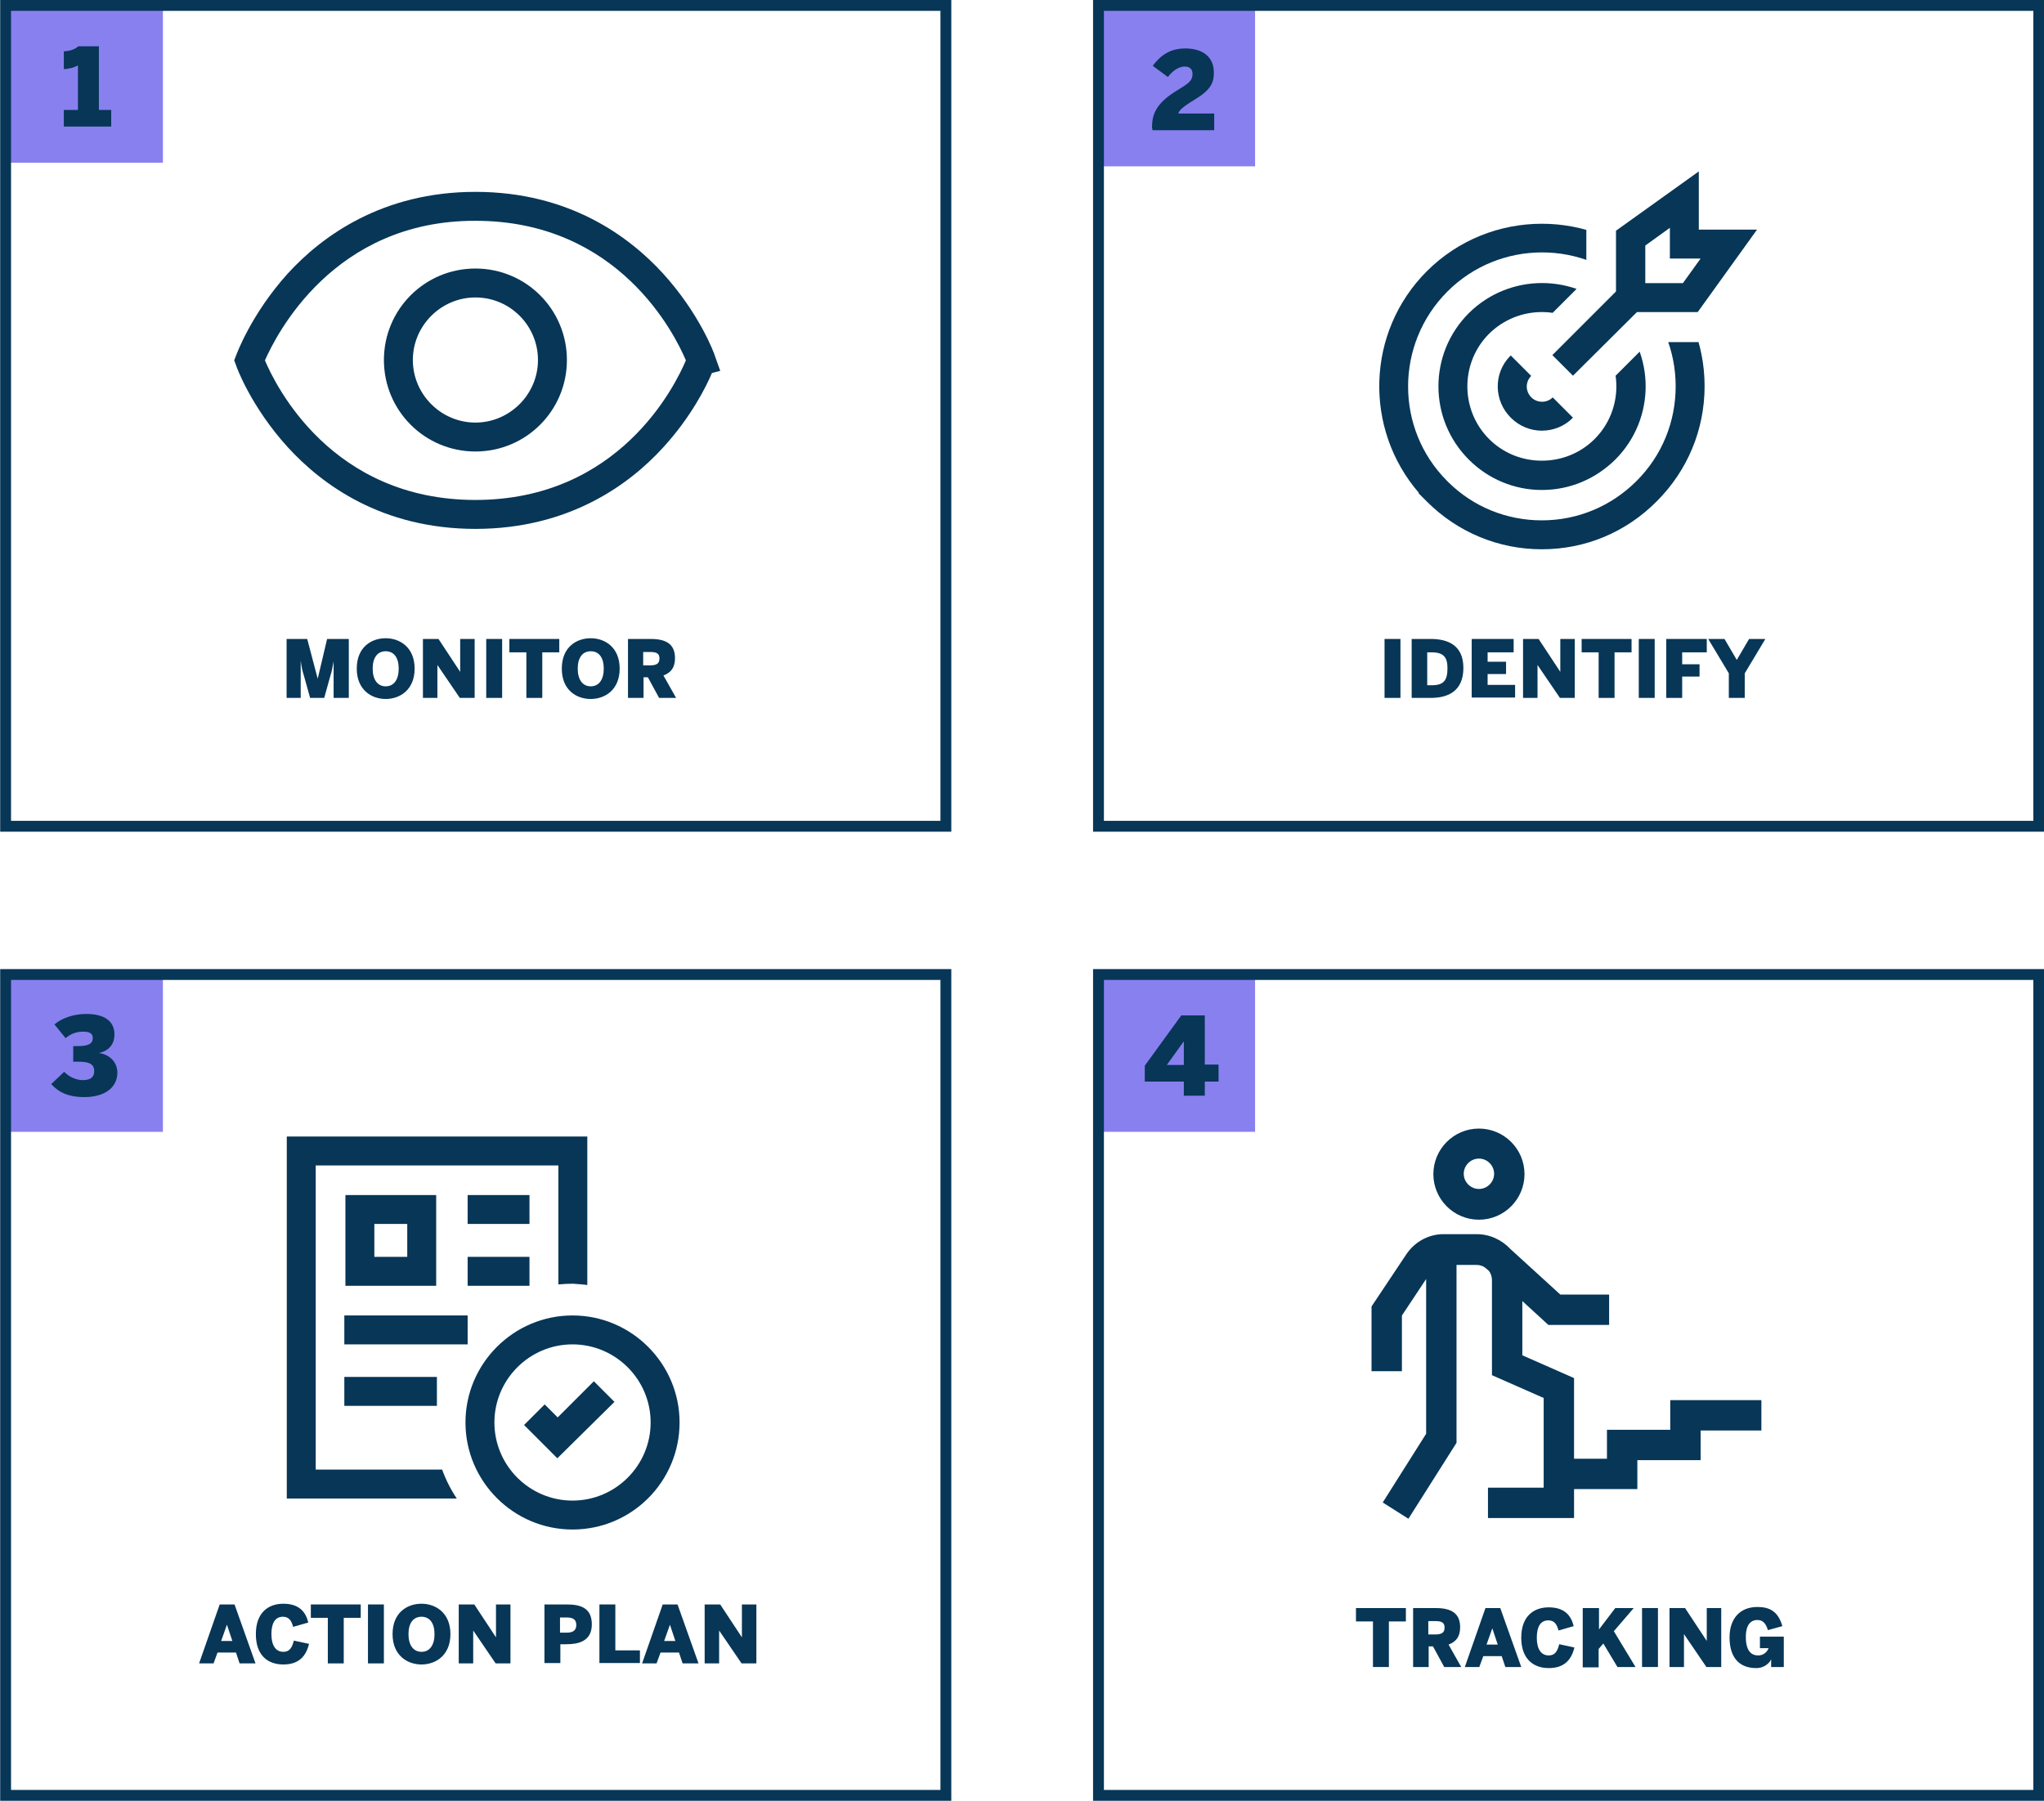 <?xml version="1.0" encoding="utf-8"?>
<!-- Generator: Adobe Illustrator 28.0.0, SVG Export Plug-In . SVG Version: 6.00 Build 0)  -->
<svg version="1.1" id="Capa_1" xmlns="http://www.w3.org/2000/svg" xmlns:xlink="http://www.w3.org/1999/xlink" x="0px" y="0px"
	 viewBox="0 0 565.2 498" style="enable-background:new 0 0 565.2 498;" xml:space="preserve">
<style type="text/css">
	.st0{enable-background:new    ;}
	.st1{fill:#073657;}
	.st2{fill:#8980EF;}
	.st3{clip-path:url(#SVGID_00000057107552201948148830000004176299027013366446_);}
	.st4{clip-path:url(#SVGID_00000170250126354806396260000007437385504881204136_);}
</style>
<g id="Grupo_131" transform="translate(-990.75 -2414)">
	<g class="st0">
		<path class="st1" d="M1069.9,2590.7h5.8l2.9,11l0,0l2.6-11h6v16.3h-4.2v-10.1l0,0c-0.3,1.7-0.5,2.7-0.9,4l-1.7,6.1h-3.9l-1.7-6.1
			c-0.4-1.3-0.6-2-0.9-4.2l0,0v10.3h-3.9v-16.3H1069.9z"/>
		<path class="st1" d="M1089.4,2598.9c0-6,4.1-8.4,8-8.4s8,2.5,8,8.4s-4.1,8.4-8,8.4C1093.5,2607.3,1089.4,2604.8,1089.4,2598.9z
			 M1101,2598.9c0-3-1.3-4.8-3.6-4.8c-2.3,0-3.6,1.8-3.6,4.8s1.3,4.9,3.6,4.9C1099.7,2603.8,1101,2601.9,1101,2598.9z"/>
		<path class="st1" d="M1107.7,2590.7h4.3l6,9.1l0,0v-9.1h4v16.3h-4.1l-6.2-9.1l0,0v9.1h-4L1107.7,2590.7L1107.7,2590.7z"/>
		<path class="st1" d="M1125.2,2590.7h4.4v16.3h-4.4V2590.7z"/>
		<path class="st1" d="M1136.3,2594.4h-4.7v-3.7h13.8v3.7h-4.7v12.6h-4.4L1136.3,2594.4L1136.3,2594.4z"/>
		<path class="st1" d="M1146.1,2598.9c0-6,4.1-8.4,8-8.4s8,2.5,8,8.4s-4.1,8.4-8,8.4C1150.1,2607.3,1146.1,2604.8,1146.1,2598.9z
			 M1157.7,2598.9c0-3-1.3-4.8-3.6-4.8c-2.3,0-3.6,1.8-3.6,4.8s1.3,4.9,3.6,4.9C1156.4,2603.8,1157.7,2601.9,1157.7,2598.9z"/>
		<path class="st1" d="M1164.3,2590.7h6.4c4.2,0,6.7,1.4,6.7,5.3c0,2.6-1.1,4-3.2,4.8l3.5,6.2h-4.7l-3.1-5.7h-1.2v5.7h-4.3v-16.3
			H1164.3z M1170.5,2598c1.8,0,2.6-0.5,2.6-1.9s-0.8-1.8-2.6-1.8h-1.9v3.7H1170.5z"/>
	</g>
	<g id="Rectángulo_89">
		<rect x="991.8" y="2415" class="st2" width="44" height="44"/>
	</g>
	<g class="st0">
		<path class="st1" d="M1008.4,2444.4h3.9v-12.3c-1.1,0.6-2.6,1-3.9,1v-4.9c1.7-0.1,3-0.5,4-1.4h5.7v17.6h3.4v4.6h-13.1
			L1008.4,2444.4L1008.4,2444.4z"/>
	</g>
	<g class="st0">
		<path class="st1" d="M1373.6,2590.7h4.4v16.3h-4.4V2590.7z"/>
		<path class="st1" d="M1381.1,2590.7h5.3c4.8,0,9,1.8,9,8c0,6.4-4.2,8.3-9,8.3h-5.3V2590.7z M1386.7,2603.5c3.3,0,4.3-1.4,4.3-4.7
			c0-3-1-4.4-4.4-4.4h-1.2v9.1L1386.7,2603.5L1386.7,2603.5z"/>
		<path class="st1" d="M1397.7,2590.7h11.6v3.7h-7.2v2.6h5.1v3.4h-5.1v3h7.6v3.5h-12V2590.7z"/>
		<path class="st1" d="M1411.9,2590.7h4.3l6,9.1l0,0v-9.1h4v16.3h-4.1l-6.2-9.1l0,0v9.1h-4L1411.9,2590.7L1411.9,2590.7z"/>
		<path class="st1" d="M1432.8,2594.4h-4.7v-3.7h13.8v3.7h-4.7v12.6h-4.4L1432.8,2594.4L1432.8,2594.4z"/>
		<path class="st1" d="M1443.9,2590.7h4.4v16.3h-4.4V2590.7z"/>
		<path class="st1" d="M1451.5,2590.7h11.2v3.7h-6.8v3.3h4.8v3.4h-4.8v5.9h-4.4L1451.5,2590.7L1451.5,2590.7z"/>
		<path class="st1" d="M1468.8,2600.2l-5.7-9.5h4.5l3.4,5.8l3.4-5.8h4.5l-5.7,9.5v6.8h-4.4L1468.8,2600.2L1468.8,2600.2z"/>
	</g>
	<g id="Rectángulo_90">
		<rect x="1293.8" y="2416" class="st2" width="44" height="44"/>
	</g>
	<g class="st0">
		<path class="st1" d="M1309.3,2449.5c0-3.2,0.5-6.4,6.3-10.1c3.5-2.2,4.9-2.8,4.9-5c0-1.3-0.8-2-2.2-2c-1.5,0-3.3,1.1-4.6,2.9
			l-4.2-3.1c2.1-2.8,4.7-4.8,9-4.8c5,0,7.9,2.5,7.9,6.6c0,2.2-0.3,4.4-4.6,7.1c-2.9,1.8-5.1,3.2-5.2,4.3h9.9v4.6h-17.1v-0.5H1309.3z
			"/>
	</g>
	<g class="st0">
		<path class="st1" d="M1051.5,2857.7h4.1l5.8,16.3h-4.4l-1-3h-5.1l-1.1,3h-4L1051.5,2857.7z M1055,2867.8l-1.5-4.5l0,0l-1.6,4.5
			H1055z"/>
		<path class="st1" d="M1061.5,2865.9c0-6,3.5-8.4,7.6-8.4c4.4,0,6.2,2.3,6.9,5.2l-4.2,1.2c-0.4-1.6-1.1-2.8-2.8-2.8
			c-2.2,0-3.2,1.8-3.2,4.8s1.1,4.9,3.3,4.9c1.7,0,2.4-1.1,2.9-3.1l4.2,0.9c-0.8,3.3-2.7,5.7-7.1,5.7
			C1064.8,2874.3,1061.5,2871.8,1061.5,2865.9z"/>
		<path class="st1" d="M1081.4,2861.4h-4.7v-3.7h13.8v3.7h-4.7v12.6h-4.4L1081.4,2861.4L1081.4,2861.4z"/>
		<path class="st1" d="M1092.5,2857.7h4.4v16.3h-4.4V2857.7z"/>
		<path class="st1" d="M1099.3,2865.9c0-6,4.1-8.4,8-8.4s8,2.5,8,8.4s-4.1,8.4-8,8.4C1103.4,2874.3,1099.3,2871.8,1099.3,2865.9z
			 M1110.9,2865.9c0-3-1.3-4.8-3.6-4.8c-2.3,0-3.6,1.8-3.6,4.8s1.3,4.9,3.6,4.9C1109.6,2870.8,1110.9,2868.9,1110.9,2865.9z"/>
		<path class="st1" d="M1117.6,2857.7h4.3l6,9.1l0,0v-9.1h4v16.3h-4.1l-6.2-9.1l0,0v9.1h-4L1117.6,2857.7L1117.6,2857.7z"/>
		<path class="st1" d="M1141.3,2857.7h6.1c3.5,0,7,0.7,7,5.5s-3.9,5.5-7,5.5h-1.7v5.2h-4.4V2857.7z M1147.5,2865.5
			c2,0,2.6-0.9,2.6-2.1c0-1.2-0.5-2.1-2.6-2.1h-1.9v4.2L1147.5,2865.5L1147.5,2865.5z"/>
		<path class="st1" d="M1156.5,2857.7h4.4v12.7h6.8v3.5h-11.2L1156.5,2857.7L1156.5,2857.7z"/>
		<path class="st1" d="M1174,2857.7h4.1l5.8,16.3h-4.4l-1-3h-5.1l-1.1,3h-4L1174,2857.7z M1177.5,2867.8l-1.5-4.5l0,0l-1.6,4.5
			H1177.5z"/>
		<path class="st1" d="M1185.6,2857.7h4.3l6,9.1l0,0v-9.1h4v16.3h-4.1l-6.2-9.1l0,0v9.1h-4L1185.6,2857.7L1185.6,2857.7z"/>
	</g>
	<g id="Rectángulo_91">
		<rect x="991.8" y="2683" class="st2" width="44" height="44"/>
	</g>
	<g class="st0">
		<path class="st1" d="M1004.9,2713.8l3.6-3.4c1.4,1.5,3.5,2.3,5.1,2.3c2.2,0,3.2-0.8,3.2-2.5c0-2.2-1.8-2.6-4.6-2.6h-1.2v-4.3h1.3
			c3.8,0,4.1-1.3,4.1-2.2c0-1.1-0.6-1.8-2.6-1.8c-1.4,0-3.2,0.3-4.9,1.8l-3.1-3.8c2.2-1.9,5.6-2.9,8.8-2.9c4.9,0,7.8,1.9,7.8,5.7
			c0,2.5-1.4,4.5-4.3,5.1c3.3,0.5,5.1,2.8,5.1,5.4c0,4.4-3.8,6.8-9.2,6.8C1009.9,2717.4,1007.1,2716.2,1004.9,2713.8z"/>
	</g>
	<g class="st0">
		<path class="st1" d="M1370.4,2862.4h-4.7v-3.7h13.8v3.7h-4.7v12.6h-4.4L1370.4,2862.4L1370.4,2862.4z"/>
		<path class="st1" d="M1381.4,2858.7h6.4c4.2,0,6.7,1.4,6.7,5.3c0,2.6-1.1,4-3.2,4.8l3.5,6.2h-4.7l-3.1-5.7h-1.2v5.7h-4.3v-16.3
			H1381.4z M1387.6,2866c1.8,0,2.6-0.5,2.6-1.9s-0.8-1.8-2.6-1.8h-1.9v3.7H1387.6z"/>
		<path class="st1" d="M1401.5,2858.7h4.1l5.8,16.3h-4.4l-1-3h-5.1l-1.1,3h-4L1401.5,2858.7z M1404.9,2868.8l-1.5-4.5l0,0l-1.6,4.5
			H1404.9z"/>
		<path class="st1" d="M1411.4,2866.9c0-6,3.5-8.4,7.6-8.4c4.4,0,6.2,2.3,6.9,5.2l-4.2,1.2c-0.4-1.6-1.1-2.8-2.8-2.8
			c-2.2,0-3.2,1.8-3.2,4.8s1.1,4.9,3.3,4.9c1.7,0,2.4-1.1,2.9-3.1l4.2,0.9c-0.8,3.3-2.7,5.7-7.1,5.7
			C1414.8,2875.3,1411.4,2872.8,1411.4,2866.9z"/>
		<path class="st1" d="M1428.5,2858.7h4.4v5.9l4.5-5.9h5.1l-5.5,6.4l6,9.9h-5l-3.9-6.5l-1.3,1.5v5.1h-4.4v-16.4H1428.5z"/>
		<path class="st1" d="M1444.8,2858.7h4.4v16.3h-4.4V2858.7z"/>
		<path class="st1" d="M1452.4,2858.7h4.3l6,9.1l0,0v-9.1h4v16.3h-4.1l-6.2-9.1l0,0v9.1h-4L1452.4,2858.7L1452.4,2858.7z"/>
		<path class="st1" d="M1469,2866.8c0-5.1,2.8-8.4,7.7-8.4c3.1,0,5.7,1,6.9,5.3l-4,1.1c-0.6-2.1-1.6-2.8-2.9-2.8
			c-0.7,0-3.2,0.1-3.2,4.7c0,4.6,2.2,5.1,3.4,5.1c1.4,0,2.4-0.8,2.9-2h-2.4v-3.2h6.6v8.4h-3.5v-2.2l0,0c-0.2,0.8-1.7,2.5-4.1,2.5
			C1471.1,2875.3,1469,2871.7,1469,2866.8z"/>
	</g>
	<g id="Rectángulo_92">
		<rect x="1293.8" y="2683" class="st2" width="44" height="44"/>
	</g>
	<g class="st0">
		<path class="st1" d="M1318.1,2713.1h-10.8v-4.4l10.1-13.9h6.5v13.6h3.8v4.7h-3.8v3.9h-5.8L1318.1,2713.1L1318.1,2713.1z
			 M1318.1,2708.5v-6.4h-0.1l-4.6,6.4H1318.1z"/>
	</g>
	<g id="aprobado" transform="translate(1069.75 2728)">
		<g id="Grupo_88">
			<g>
				<g>
					<g>
						<defs>
							<path id="SVGID_1_" d="M41,79.4C41,58.2,58.2,41,79.4,41c1.4,0.1,2.9,0.2,4.3,0.4V0H0v100.7h47.5C43.2,94.4,41,87,41,79.4z"
								/>
						</defs>
						<clipPath id="SVGID_00000144324910879111730390000006040627918742923183_">
							<use xlink:href="#SVGID_1_"  style="overflow:visible;"/>
						</clipPath>
						<g id="Grupo_87" style="clip-path:url(#SVGID_00000144324910879111730390000006040627918742923183_);">
							<g id="Trazado_90">
								<path class="st1" d="M83.4,100.4H0.3V0.3h83.1V100.4z M8.3,92.4h67.1V8.3H8.3V92.4z"/>
							</g>
						</g>
					</g>
				</g>
			</g>
		</g>
		<g id="Grupo_89" transform="translate(16.212 20.478)">
			<g id="Trazado_92">
				<path class="st1" d="M63.1,88.5c-16.3,0-29.6-13.3-29.6-29.6s13.3-29.6,29.6-29.6s29.6,13.3,29.6,29.6S79.5,88.5,63.1,88.5z
					 M63.1,37.3c-11.9,0-21.6,9.7-21.6,21.6s9.7,21.6,21.6,21.6s21.6-9.7,21.6-21.6S75,37.3,63.1,37.3z M58.9,68.8l-9.2-9.2l5.7-5.7
					l3.6,3.6l10-10l5.7,5.7L58.9,68.8z M25.6,54.3H0v-8h25.6V54.3z M34.1,37.3H0v-8h34.1V37.3z M51.2,21.1H34.1v-8h17.1
					C51.2,13.1,51.2,21.1,51.2,21.1z M25.3,21.1h-25V-4h25.1v25.1H25.3z M8.3,13.1h9.1V4H8.3V13.1z M51.2,4H34.1v-8h17.1
					C51.2-4,51.2,4,51.2,4z"/>
			</g>
		</g>
	</g>
	<g id="objetivo_1_">
		<path class="st1" d="M1399.7,2751.3c7,0,12.6-5.7,12.6-12.6c0-7-5.7-12.6-12.6-12.6c-7,0-12.6,5.7-12.6,12.6
			S1392.7,2751.3,1399.7,2751.3z M1399.7,2734.4c2.3,0,4.2,1.9,4.2,4.2s-1.9,4.2-4.2,4.2c-2.3,0-4.2-1.9-4.2-4.2
			C1395.5,2736.3,1397.4,2734.4,1399.7,2734.4z M1469.4,2801.2h-16.8v8.2h-17.5v8h-9.1v-22.3l-14.3-6.3v-15l7.2,6.6h16.8v-8.4h-13.5
			l-13.7-12.5c-2.4-2.6-5.8-4.2-9.4-4.2h-9.7l0,0c-4,0.2-7.6,2.3-9.8,5.6l-9.6,14.4v17.9h8.4v-15.4l6.7-10.1v42.8l-12,19l7.1,4.5
			l13.3-21v-49.2h5.5c1,0,1.9,0.3,2.7,1l0,0l0.7,0.6c0.6,0.7,0.9,1.7,0.9,2.6v26.3l14.3,6.3v24.8h-15.4v8.4h23.8v-8h17.5v-8h17.5
			v-8.2h16.8v-8.4L1469.4,2801.2L1469.4,2801.2z"/>
	</g>
	<g id="objetivo" transform="translate(1372 2461)">
		<g id="Grupo_91">
			<g>
				<g>
					<g>
						<defs>
							<path id="SVGID_00000040556230767450224220000017512058996014016900_" d="M94.7,44.3c-1.5,2.1-4,3.3-6.6,3.3H74.8l-21,21
								L36.4,51.2l21-21V16.8c0-2.6,1.2-5,3.3-6.6L74.9,0H0v105h105V30.1L94.7,44.3z"/>
						</defs>
						<clipPath id="SVGID_00000141419400727169962160000013211652657674944151_">
							<use xlink:href="#SVGID_00000040556230767450224220000017512058996014016900_"  style="overflow:visible;"/>
						</clipPath>
						<g id="Grupo_90" style="clip-path:url(#SVGID_00000141419400727169962160000013211652657674944151_);">
							<g id="Trazado_93">
								<path class="st1" d="M45.1,104.9c-12,0-23.3-4.7-31.8-13.2L11,89.4l0.1-0.1C-4.2,71.6-3.5,44.8,13.3,28
									c17.5-17.5,46.1-17.5,63.6,0c8.5,8.5,13.2,19.8,13.2,31.8s-4.7,23.3-13.2,31.8C68.4,100.2,57.1,104.9,45.1,104.9L45.1,104.9
									z M19.3,86.4c6.9,6.8,16.1,10.5,25.8,10.5l0,0C55,96.9,64.3,93,71.3,86s10.8-16.3,10.8-26.2s-3.9-19.2-10.8-26.2
									c-14.4-14.4-37.9-14.4-52.3,0C4.5,48.1,4.5,71.6,18.9,86L19.3,86.4z M45.1,88.5c-7.6,0-14.8-3-20.2-8.4
									c-11.2-11.2-11.2-29.3,0-40.5l0,0c11.2-11.1,29.3-11.1,40.5,0c11.2,11.2,11.2,29.3,0,40.5C59.9,85.5,52.8,88.5,45.1,88.5z
									 M30.5,45.3c-8,8-8,21.1,0,29.1c3.9,3.9,9.1,6,14.6,6s10.7-2.1,14.6-6c8-8,8-21.1,0-29.1C51.6,37.3,38.6,37.3,30.5,45.3
									L30.5,45.3z M45.1,72.1c-3.1,0-6.2-1.2-8.6-3.6c-4.7-4.7-4.8-12.2-0.3-16.9l0,0l0.3-0.3c2.3-2.3,5.4-3.6,8.6-3.6l0,0
									c3.3,0,6.3,1.3,8.6,3.6s3.6,5.4,3.6,8.6s-1.3,6.3-3.6,8.6C51.4,70.9,48.2,72.1,45.1,72.1z M42.2,56.9L42.2,56.9
									c-1.7,1.7-1.7,4.3,0,6c1.6,1.6,4.3,1.6,5.9,0c0.8-0.8,1.2-1.8,1.2-3c0-1.1-0.4-2.2-1.2-3s-1.8-1.2-3-1.2l0,0
									C44,55.7,43,56.1,42.2,56.9z"/>
							</g>
						</g>
					</g>
				</g>
			</g>
		</g>
		<g id="Trazado_95">
			<path class="st1" d="M53.7,56.9L48,51.2l17.6-17.6V16.8L88.5,0.4v16.1h16.1L88.2,39.3H71.4L53.7,56.9z M73.7,31.3h10.4l4.9-6.8
				h-8.5V16l-6.8,4.9V31.3z"/>
		</g>
	</g>
	<g id="vista" transform="translate(1038.509 2375.059)">
		<g id="Trazado_96">
			<path class="st1" d="M83.7,185.2c-25.9,0-42.5-12.3-51.9-22.6c-10.1-11.1-14.2-22.2-14.3-22.7l-0.5-1.3l0.5-1.3
				c0.2-0.5,4.2-11.5,14.3-22.7C41.2,104.3,57.9,92,83.7,92c25.9,0,42.5,12.3,51.9,22.6c10.1,11.1,14.2,22.2,14.3,22.7l1.5,4.2
				l-2.3,0.6c-1.6,3.8-5.8,12.2-13.5,20.6C126.3,172.9,109.6,185.2,83.7,185.2z M25.5,138.6c3,7.1,18.5,38.6,58.2,38.6
				s55.2-31.5,58.2-38.6c-3-7.1-18.5-38.6-58.2-38.6C44.4,99.9,28.6,131.6,25.5,138.6z M83.7,163.8c-14,0-25.3-11.3-25.3-25.3
				s11.3-25.3,25.3-25.3s25.3,11.3,25.3,25.3S97.7,163.8,83.7,163.8z M83.7,121.2c-9.5,0-17.3,7.8-17.3,17.3s7.8,17.3,17.3,17.3
				S101,148,101,138.5S93.3,121.2,83.7,121.2z"/>
		</g>
	</g>
	<g id="Rectángulo_93">
		<path class="st1" d="M1556,2912h-263v-230h263V2912z M1296,2909h257v-224h-257V2909z"/>
	</g>
	<g id="Rectángulo_94">
		<path class="st1" d="M1556,2644h-263v-230h263V2644z M1296,2641h257v-224h-257V2641z"/>
	</g>
	<g id="Rectángulo_95">
		<path class="st1" d="M1253.8,2644h-263v-230h263V2644z M993.8,2641h257v-224h-257L993.8,2641L993.8,2641z"/>
	</g>
	<g id="Rectángulo_96">
		<path class="st1" d="M1253.8,2912h-263v-230h263V2912z M993.8,2909h257v-224h-257L993.8,2909L993.8,2909z"/>
	</g>
</g>
</svg>
